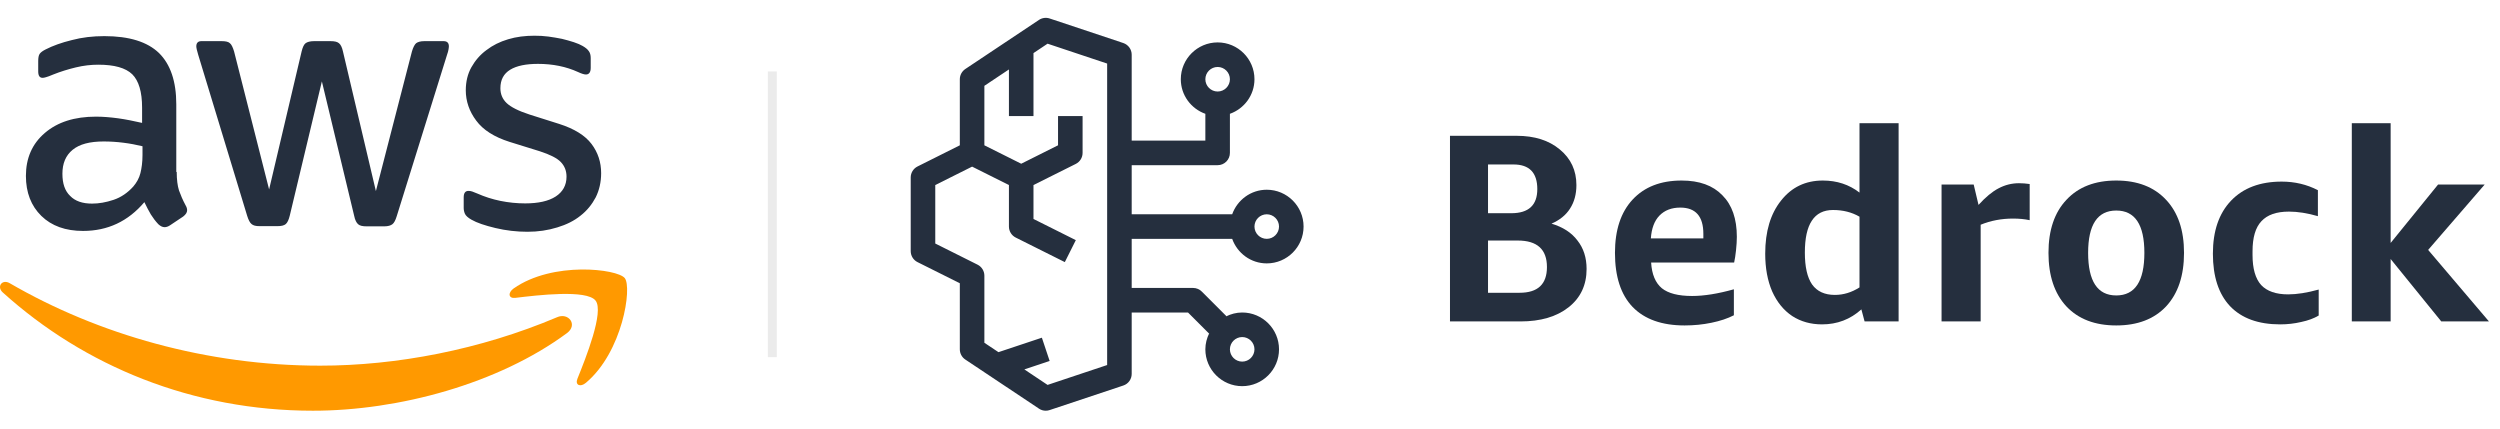 <svg width="140" height="24" viewBox="0 0 140 24" fill="none" xmlns="http://www.w3.org/2000/svg">
<path d="M131.701 18V6.9H133.876V13.605L136.531 10.335H139.141L135.976 13.995L139.381 18H136.711L133.876 14.505V18H131.701Z" fill="#252F3E"/>
<path d="M129.847 17.67C129.577 17.83 129.252 17.95 128.872 18.03C128.492 18.12 128.097 18.165 127.687 18.165C126.467 18.165 125.532 17.825 124.882 17.145C124.242 16.465 123.922 15.485 123.922 14.205C123.922 12.935 124.262 11.945 124.942 11.235C125.622 10.525 126.567 10.17 127.777 10.17C128.507 10.17 129.182 10.33 129.802 10.65V12.105C129.212 11.935 128.672 11.85 128.182 11.85C127.482 11.85 126.967 12.03 126.637 12.39C126.307 12.74 126.142 13.3 126.142 14.07V14.28C126.142 15.04 126.302 15.6 126.622 15.96C126.952 16.31 127.457 16.485 128.137 16.485C128.627 16.485 129.197 16.395 129.847 16.215V17.67Z" fill="#252F3E"/>
<path d="M118.51 18.225C117.32 18.225 116.39 17.87 115.72 17.16C115.05 16.44 114.715 15.44 114.715 14.16C114.715 12.89 115.05 11.9 115.72 11.19C116.39 10.47 117.32 10.11 118.51 10.11C119.7 10.11 120.63 10.47 121.3 11.19C121.97 11.9 122.305 12.89 122.305 14.16C122.305 15.44 121.97 16.44 121.3 17.16C120.63 17.87 119.7 18.225 118.51 18.225ZM118.51 16.545C119.56 16.545 120.085 15.75 120.085 14.16C120.085 12.58 119.56 11.79 118.51 11.79C117.46 11.79 116.935 12.58 116.935 14.16C116.935 15.75 117.46 16.545 118.51 16.545Z" fill="#252F3E"/>
<path d="M108.727 18V10.335H110.527L110.797 11.475C111.197 11.035 111.572 10.725 111.922 10.545C112.282 10.355 112.662 10.26 113.062 10.26C113.252 10.26 113.452 10.275 113.662 10.305V12.33C113.382 12.27 113.072 12.24 112.732 12.24C112.082 12.24 111.477 12.355 110.917 12.585V18H108.727Z" fill="#252F3E"/>
<path d="M104.417 18L104.237 17.325C103.617 17.885 102.882 18.165 102.032 18.165C101.402 18.165 100.847 18.01 100.367 17.7C99.887 17.38 99.512 16.92 99.242 16.32C98.982 15.72 98.852 15.015 98.852 14.205C98.852 12.965 99.147 11.975 99.737 11.235C100.327 10.485 101.107 10.11 102.077 10.11C102.867 10.11 103.552 10.335 104.132 10.785V6.9H106.322V18H104.417ZM102.752 16.515C103.232 16.515 103.692 16.375 104.132 16.095V12.135C103.702 11.885 103.207 11.76 102.647 11.76C102.117 11.76 101.722 11.96 101.462 12.36C101.202 12.75 101.072 13.345 101.072 14.145C101.072 14.945 101.207 15.54 101.477 15.93C101.757 16.32 102.182 16.515 102.752 16.515Z" fill="#252F3E"/>
<path d="M92.463 14.7C92.502 15.36 92.703 15.84 93.062 16.14C93.422 16.43 93.987 16.575 94.757 16.575C95.427 16.575 96.207 16.45 97.097 16.2V17.655C96.748 17.835 96.328 17.975 95.838 18.075C95.358 18.175 94.858 18.225 94.338 18.225C93.067 18.225 92.097 17.88 91.427 17.19C90.767 16.5 90.438 15.49 90.438 14.16C90.438 12.88 90.767 11.885 91.427 11.175C92.088 10.465 93.002 10.11 94.172 10.11C95.162 10.11 95.922 10.385 96.453 10.935C96.993 11.475 97.263 12.25 97.263 13.26C97.263 13.48 97.248 13.73 97.218 14.01C97.188 14.29 97.153 14.52 97.112 14.7H92.463ZM94.097 11.625C93.608 11.625 93.218 11.775 92.927 12.075C92.647 12.365 92.487 12.79 92.448 13.35H95.388V13.095C95.388 12.115 94.957 11.625 94.097 11.625Z" fill="#252F3E"/>
<path d="M81.199 18V7.605H84.934C85.934 7.605 86.739 7.86 87.349 8.37C87.969 8.88 88.279 9.545 88.279 10.365C88.279 10.875 88.159 11.315 87.919 11.685C87.689 12.045 87.344 12.325 86.884 12.525C87.524 12.715 88.009 13.03 88.339 13.47C88.679 13.9 88.849 14.43 88.849 15.06C88.849 15.96 88.514 16.675 87.844 17.205C87.174 17.735 86.274 18 85.144 18H81.199ZM83.329 13.47V16.395H85.099C86.119 16.395 86.629 15.915 86.629 14.955C86.629 13.965 86.084 13.47 84.994 13.47H83.329ZM83.329 9.21V11.94H84.634C85.604 11.94 86.089 11.49 86.089 10.59C86.089 9.67 85.644 9.21 84.754 9.21H83.329Z" fill="#252F3E"/>
<path fill-rule="evenodd" clip-rule="evenodd" d="M62 20.442L58.664 21.555L57.364 20.687L58.78 20.214L58.345 18.911L55.914 19.721L55.125 19.195V15.437C55.125 15.178 54.978 14.94 54.746 14.823L52.375 13.637V10.362L54.438 9.331L56.5 10.362V12.687C56.5 12.949 56.647 13.186 56.88 13.303L59.63 14.678L60.246 13.448L57.875 12.262V10.362L60.246 9.178C60.478 9.061 60.625 8.823 60.625 8.562V6.5H59.25V8.137L57.188 9.169L55.125 8.137V4.806L56.5 3.889V6.5H57.875V2.973L58.664 2.446L62 3.559V20.442ZM69.563 18.875C69.941 18.875 70.25 19.183 70.25 19.562C70.25 19.942 69.941 20.25 69.563 20.25C69.185 20.25 68.875 19.942 68.875 19.562C68.875 19.183 69.185 18.875 69.563 18.875ZM68.188 3.75C68.566 3.75 68.875 4.058 68.875 4.437C68.875 4.817 68.566 5.125 68.188 5.125C67.81 5.125 67.5 4.817 67.5 4.437C67.5 4.058 67.81 3.75 68.188 3.75ZM70.938 12C71.316 12 71.625 12.308 71.625 12.687C71.625 13.067 71.316 13.375 70.938 13.375C70.56 13.375 70.25 13.067 70.25 12.687C70.25 12.308 70.56 12 70.938 12ZM69.002 13.375C69.287 14.174 70.043 14.75 70.938 14.75C72.075 14.75 73 13.826 73 12.687C73 11.55 72.075 10.625 70.938 10.625C70.043 10.625 69.287 11.202 69.002 12H63.375V9.25H68.188C68.567 9.25 68.875 8.943 68.875 8.562V6.373C69.674 6.089 70.25 5.332 70.25 4.437C70.25 3.3 69.325 2.375 68.188 2.375C67.051 2.375 66.125 3.3 66.125 4.437C66.125 5.332 66.701 6.089 67.5 6.373V7.875H63.375V3.062C63.375 2.767 63.185 2.504 62.905 2.41L58.78 1.035C58.578 0.968 58.358 0.998 58.182 1.115L54.057 3.865C53.866 3.993 53.75 4.208 53.75 4.437V8.137L51.38 9.323C51.147 9.44 51 9.677 51 9.937V14.062C51 14.324 51.147 14.562 51.38 14.678L53.75 15.862V19.562C53.75 19.792 53.866 20.008 54.057 20.134L58.182 22.884C58.296 22.962 58.428 23 58.563 23C58.636 23 58.708 22.989 58.78 22.964L62.905 21.589C63.185 21.497 63.375 21.235 63.375 20.938V17.5H66.528L67.701 18.674L67.719 18.656C67.584 18.931 67.5 19.237 67.5 19.562C67.5 20.7 68.426 21.625 69.563 21.625C70.7 21.625 71.625 20.7 71.625 19.562C71.625 18.425 70.7 17.5 69.563 17.5C69.236 17.5 68.93 17.584 68.657 17.72L68.675 17.702L67.3 16.327C67.17 16.198 66.996 16.125 66.813 16.125H63.375V13.375H69.002Z" fill="#252F3E"/>
<line x1="43.25" y1="4" x2="43.25" y2="20" stroke="black" stroke-opacity="0.08" stroke-width="0.5"/>
<path d="M9.896 9.627C9.896 10.059 9.942 10.409 10.024 10.666C10.117 10.923 10.234 11.204 10.398 11.507C10.456 11.601 10.479 11.694 10.479 11.776C10.479 11.893 10.409 12.009 10.258 12.126L9.522 12.617C9.417 12.687 9.312 12.722 9.218 12.722C9.101 12.722 8.985 12.664 8.868 12.558C8.704 12.383 8.564 12.196 8.447 12.009C8.33 11.811 8.214 11.589 8.085 11.32C7.174 12.395 6.03 12.932 4.651 12.932C3.67 12.932 2.888 12.652 2.315 12.091C1.743 11.531 1.451 10.783 1.451 9.849C1.451 8.856 1.802 8.05 2.514 7.443C3.226 6.835 4.173 6.532 5.376 6.532C5.773 6.532 6.181 6.567 6.614 6.625C7.046 6.684 7.49 6.777 7.957 6.882V6.029C7.957 5.142 7.77 4.523 7.408 4.161C7.034 3.799 6.403 3.623 5.504 3.623C5.095 3.623 4.675 3.67 4.243 3.775C3.81 3.88 3.39 4.009 2.981 4.172C2.794 4.254 2.654 4.301 2.572 4.324C2.491 4.348 2.432 4.359 2.386 4.359C2.222 4.359 2.14 4.242 2.14 3.997V3.425C2.14 3.238 2.164 3.098 2.222 3.016C2.28 2.934 2.386 2.853 2.549 2.771C2.958 2.561 3.448 2.385 4.021 2.245C4.593 2.093 5.2 2.023 5.843 2.023C7.233 2.023 8.249 2.339 8.903 2.969C9.545 3.6 9.872 4.558 9.872 5.843V9.627H9.896ZM5.154 11.402C5.539 11.402 5.936 11.332 6.357 11.192C6.777 11.052 7.151 10.795 7.466 10.444C7.653 10.223 7.793 9.977 7.863 9.697C7.933 9.417 7.98 9.078 7.98 8.681V8.19C7.641 8.108 7.279 8.038 6.906 7.992C6.532 7.945 6.17 7.922 5.808 7.922C5.025 7.922 4.453 8.073 4.067 8.389C3.682 8.704 3.495 9.148 3.495 9.732C3.495 10.281 3.635 10.69 3.927 10.97C4.208 11.262 4.616 11.402 5.154 11.402ZM14.532 12.664C14.322 12.664 14.182 12.629 14.088 12.547C13.995 12.477 13.913 12.313 13.843 12.091L11.098 3.063C11.028 2.829 10.993 2.677 10.993 2.596C10.993 2.409 11.087 2.304 11.274 2.304H12.418C12.64 2.304 12.792 2.339 12.874 2.42C12.967 2.491 13.037 2.654 13.107 2.876L15.07 10.608L16.892 2.876C16.95 2.642 17.02 2.491 17.113 2.42C17.207 2.35 17.37 2.304 17.581 2.304H18.515C18.737 2.304 18.889 2.339 18.982 2.42C19.076 2.491 19.157 2.654 19.204 2.876L21.05 10.701L23.07 2.876C23.14 2.642 23.222 2.491 23.304 2.42C23.397 2.35 23.549 2.304 23.759 2.304H24.845C25.032 2.304 25.137 2.397 25.137 2.596C25.137 2.654 25.126 2.712 25.114 2.783C25.102 2.853 25.079 2.946 25.032 3.075L22.218 12.103C22.148 12.336 22.066 12.488 21.972 12.558C21.879 12.629 21.727 12.675 21.528 12.675H20.524C20.302 12.675 20.15 12.64 20.057 12.558C19.963 12.477 19.882 12.325 19.835 12.091L18.025 4.558L16.226 12.079C16.168 12.313 16.097 12.465 16.004 12.547C15.911 12.629 15.747 12.664 15.537 12.664H14.532ZM29.541 12.979C28.933 12.979 28.326 12.909 27.742 12.769C27.158 12.629 26.703 12.477 26.399 12.301C26.212 12.196 26.084 12.079 26.037 11.974C25.99 11.869 25.967 11.752 25.967 11.647V11.052C25.967 10.806 26.06 10.69 26.235 10.69C26.305 10.69 26.375 10.701 26.446 10.725C26.516 10.748 26.621 10.795 26.738 10.841C27.135 11.017 27.567 11.157 28.022 11.25C28.489 11.344 28.945 11.39 29.412 11.39C30.148 11.39 30.72 11.262 31.117 11.005C31.515 10.748 31.725 10.374 31.725 9.895C31.725 9.568 31.62 9.3 31.409 9.078C31.199 8.856 30.802 8.657 30.23 8.471L28.536 7.945C27.684 7.676 27.053 7.279 26.668 6.754C26.282 6.24 26.084 5.667 26.084 5.06C26.084 4.57 26.189 4.137 26.399 3.764C26.609 3.39 26.889 3.063 27.24 2.806C27.59 2.537 27.987 2.339 28.454 2.199C28.922 2.058 29.412 2 29.926 2C30.183 2 30.452 2.012 30.709 2.047C30.977 2.082 31.223 2.128 31.468 2.175C31.701 2.234 31.923 2.292 32.133 2.362C32.344 2.432 32.507 2.502 32.624 2.572C32.788 2.666 32.904 2.759 32.974 2.864C33.044 2.958 33.08 3.086 33.08 3.25V3.799C33.08 4.044 32.986 4.172 32.811 4.172C32.718 4.172 32.566 4.126 32.367 4.032C31.701 3.729 30.954 3.577 30.125 3.577C29.459 3.577 28.933 3.682 28.571 3.904C28.209 4.126 28.022 4.464 28.022 4.943C28.022 5.27 28.139 5.551 28.373 5.773C28.606 5.994 29.038 6.216 29.657 6.415L31.316 6.94C32.157 7.209 32.764 7.583 33.126 8.062C33.488 8.541 33.664 9.09 33.664 9.697C33.664 10.199 33.558 10.655 33.36 11.052C33.15 11.449 32.869 11.799 32.507 12.079C32.145 12.371 31.713 12.582 31.211 12.734C30.685 12.897 30.136 12.979 29.541 12.979Z" fill="#252F3E"/>
<path fill-rule="evenodd" clip-rule="evenodd" d="M31.749 18.655C27.906 21.493 22.323 23 17.523 23C10.796 23 4.734 20.512 0.156 16.378C-0.206 16.051 0.121 15.607 0.553 15.864C5.505 18.737 11.613 20.477 17.932 20.477C22.195 20.477 26.879 19.59 31.188 17.768C31.831 17.476 32.38 18.188 31.749 18.655Z" fill="#FF9900"/>
<path fill-rule="evenodd" clip-rule="evenodd" d="M33.351 16.833C32.86 16.202 30.104 16.529 28.854 16.681C28.48 16.728 28.422 16.401 28.761 16.155C30.956 14.614 34.565 15.058 34.986 15.572C35.406 16.097 34.869 19.706 32.813 21.435C32.498 21.703 32.194 21.563 32.334 21.213C32.802 20.056 33.841 17.452 33.351 16.833Z" fill="#FF9900"/>
</svg>
